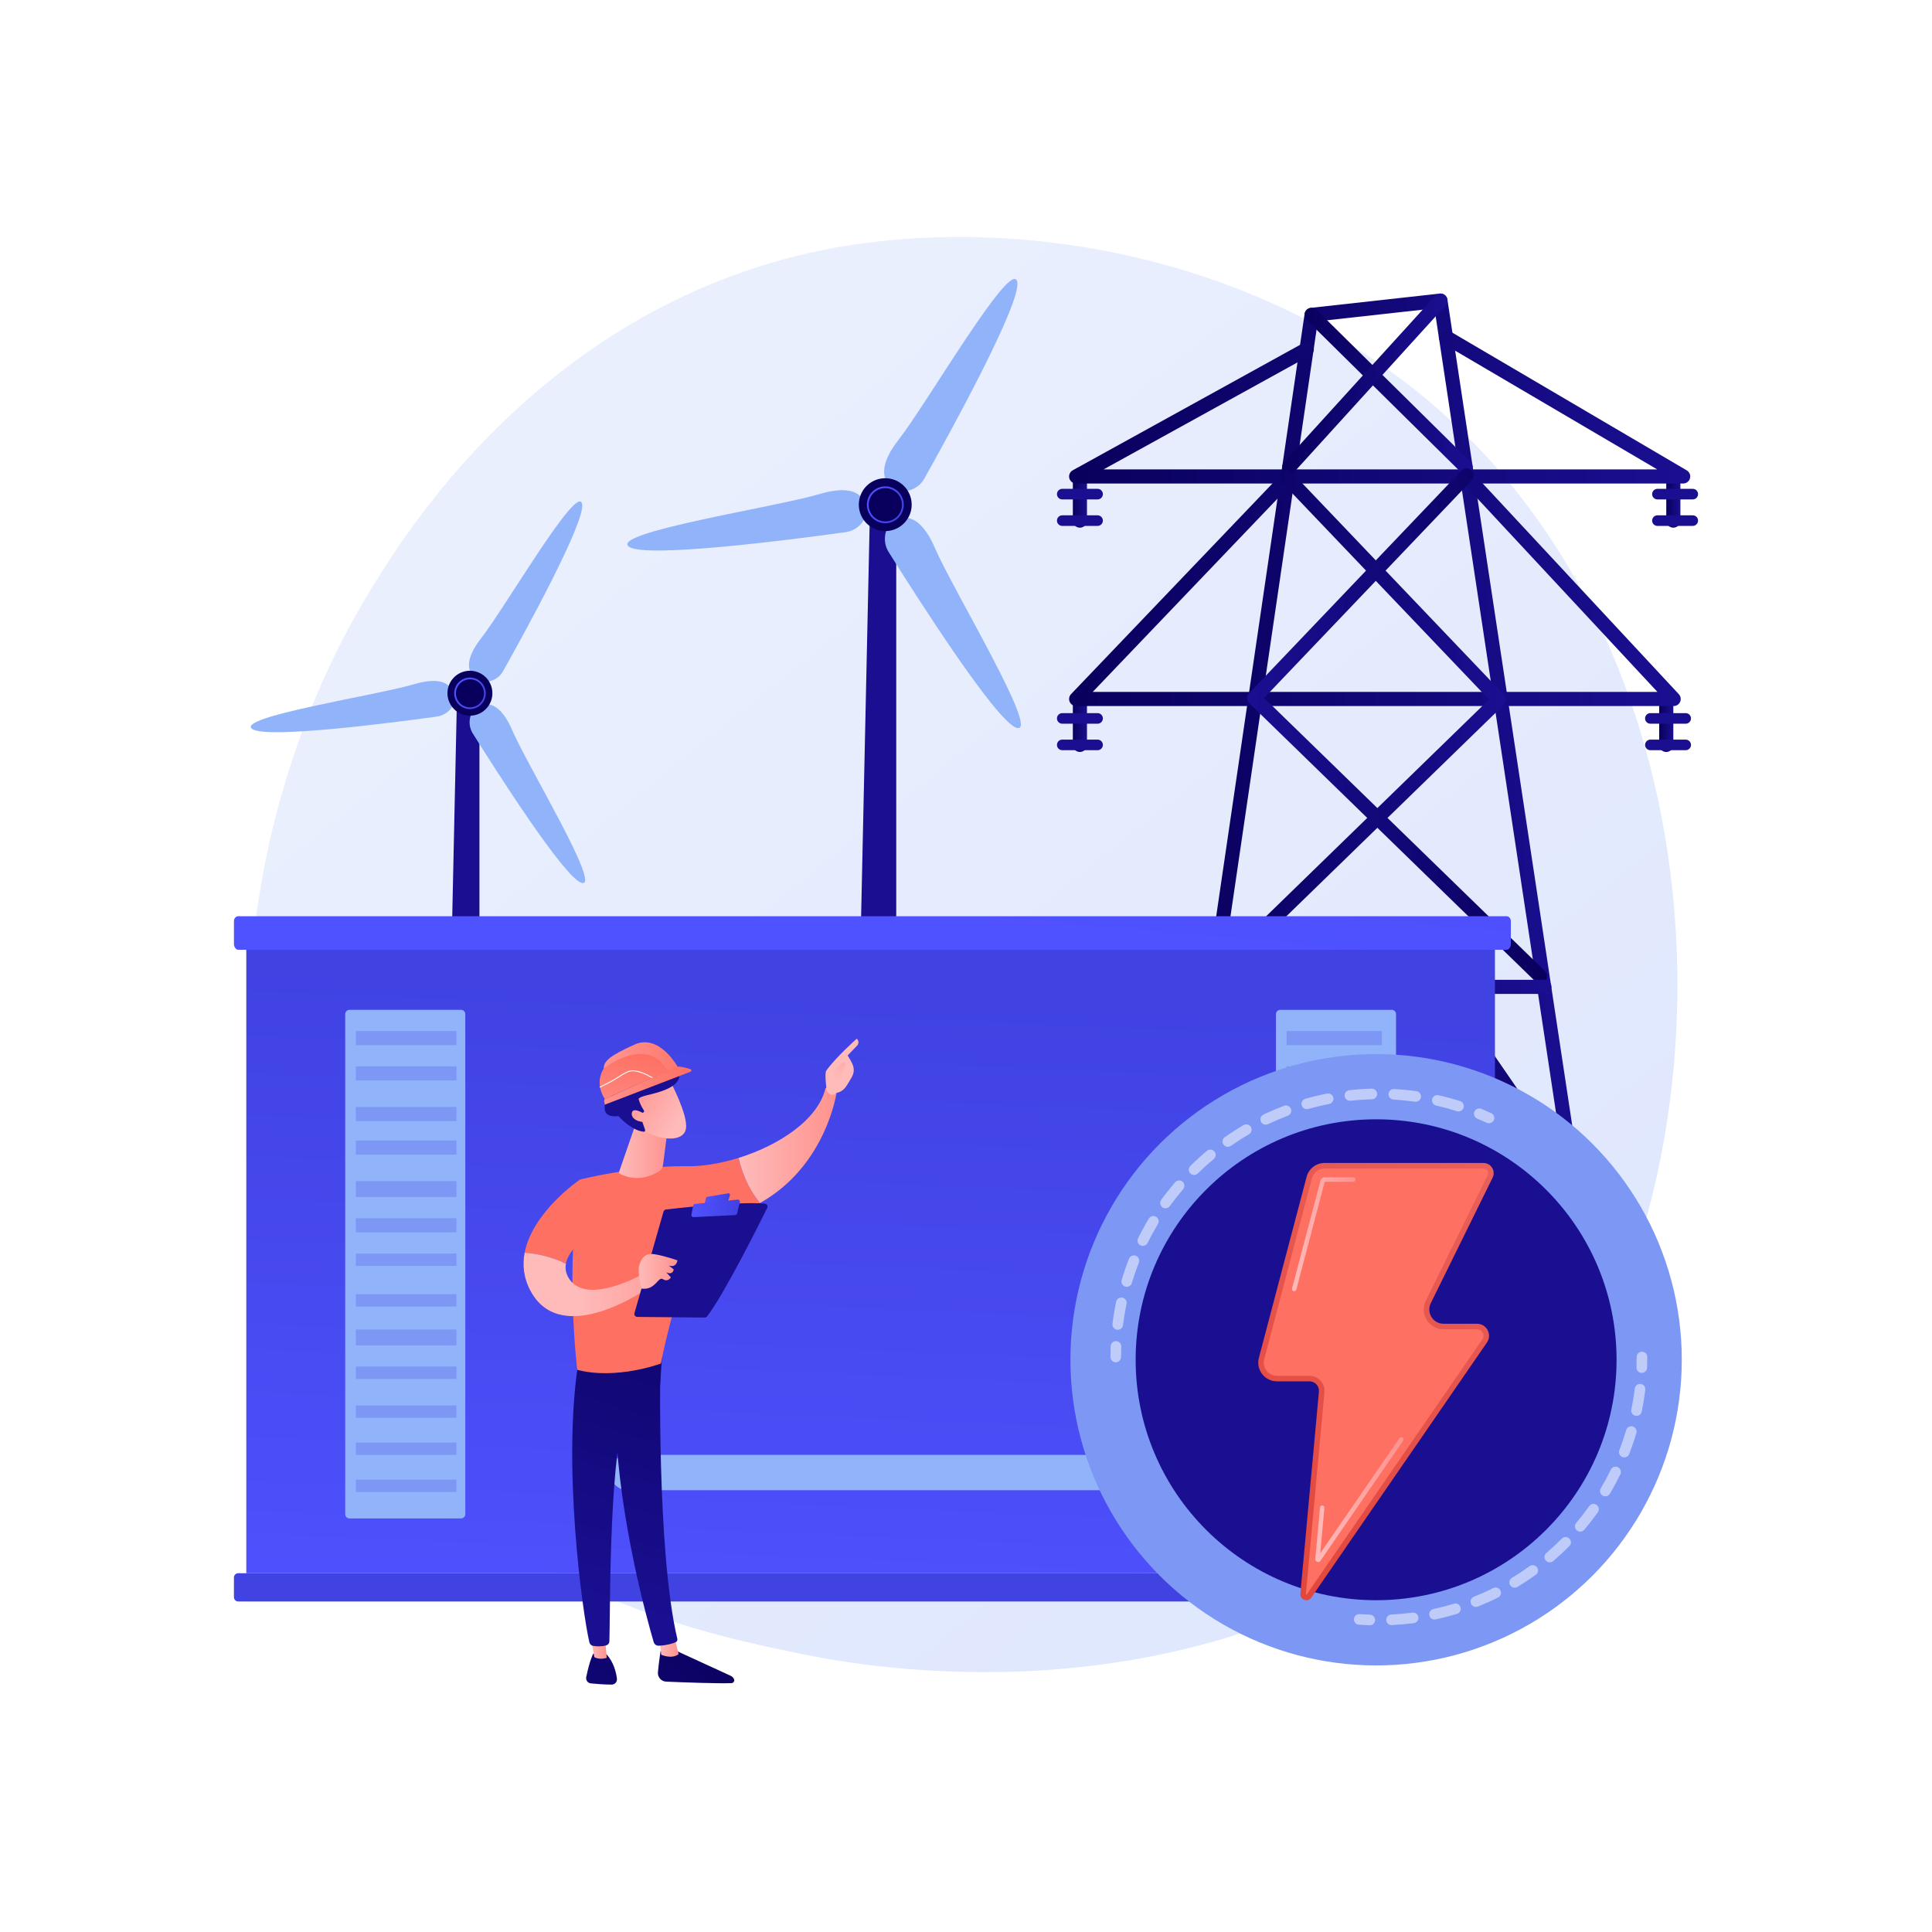 <?xml version="1.0" encoding="utf-8"?>
<!-- Generator: Adobe Illustrator 27.5.0, SVG Export Plug-In . SVG Version: 6.00 Build 0)  -->
<svg version="1.1" xmlns="http://www.w3.org/2000/svg" xmlns:xlink="http://www.w3.org/1999/xlink" x="0px" y="0px"
	 viewBox="0 0 3710 3710" style="enable-background:new 0 0 3710 3710;" xml:space="preserve">
<g id="Background">
	<g>
		<g>
			<rect style="fill:#FFFFFF;" width="3710" height="3710"/>
		</g>
	</g>
</g>
<g id="Illustration">
	<g>
		<linearGradient id="SVGID_1_" gradientUnits="userSpaceOnUse" x1="3577.815" y1="4024.423" x2="1125.494" y2="978.794">
			<stop  offset="0" style="stop-color:#DAE3FE"/>
			<stop  offset="1" style="stop-color:#E9EFFD"/>
		</linearGradient>
		<path style="fill:url(#SVGID_1_);" d="M2903.166,2823.337c-56.329,59.301-109.626,97.543-151.736,127.757
			c-494.99,355.161-1080.694,251.633-1205.173,226.351c-183.816-37.334-539.128-109.5-796.013-411.591
			c-388.645-457.038-328.127-1177.089-26.668-1652.405c55.141-86.943,346.415-569.499,938.428-646.885
			c358.28-46.834,775.919,47.624,1078.362,301.011C3375.221,1299.457,3330.026,2373.953,2903.166,2823.337z"/>
		<g>
			<g>
				
					<linearGradient id="SVGID_00000005259336191405170630000001976538228852652169_" gradientUnits="userSpaceOnUse" x1="2060.181" y1="955.641" x2="2087.313" y2="955.641">
					<stop  offset="0" style="stop-color:#09005D"/>
					<stop  offset="1" style="stop-color:#1A0F91"/>
				</linearGradient>
				<path style="fill:url(#SVGID_00000005259336191405170630000001976538228852652169_);" d="M2073.747,1013.296
					c-7.492,0-13.566-6.074-13.566-13.566v-88.177c0-7.492,6.074-13.566,13.566-13.566s13.566,6.074,13.566,13.566v88.177
					C2087.313,1007.222,2081.239,1013.296,2073.747,1013.296z"/>
				<g>
					
						<linearGradient id="SVGID_00000032612498613144634350000002241249002253366943_" gradientUnits="userSpaceOnUse" x1="2872.277" y1="-1196.211" x2="2526.35" y2="-266.957">
						<stop  offset="0" style="stop-color:#09005D"/>
						<stop  offset="1" style="stop-color:#1A0F91"/>
					</linearGradient>
					<path style="fill:url(#SVGID_00000032612498613144634350000002241249002253366943_);" d="M2117.837,948.859
						c0,5.619-4.555,10.174-10.174,10.174h-67.829c-5.619,0-10.174-4.555-10.174-10.174l0,0c0-5.619,4.555-10.174,10.174-10.174
						h67.829C2113.281,938.685,2117.837,943.24,2117.837,948.859L2117.837,948.859z"/>
					
						<linearGradient id="SVGID_00000106127686796545061850000006769506382336271768_" gradientUnits="userSpaceOnUse" x1="2888.911" y1="-1190.024" x2="2542.984" y2="-260.768">
						<stop  offset="0" style="stop-color:#09005D"/>
						<stop  offset="1" style="stop-color:#1A0F91"/>
					</linearGradient>
					<path style="fill:url(#SVGID_00000106127686796545061850000006769506382336271768_);" d="M2117.837,999.731
						c0,5.619-4.555,10.174-10.174,10.174h-67.829c-5.619,0-10.174-4.555-10.174-10.174l0,0c0-5.619,4.555-10.174,10.174-10.174
						h67.829C2113.281,989.556,2117.837,994.111,2117.837,999.731L2117.837,999.731z"/>
				</g>
			</g>
			<g>
				
					<linearGradient id="SVGID_00000134953456382935584410000016796682717679357832_" gradientUnits="userSpaceOnUse" x1="3199.706" y1="955.641" x2="3226.837" y2="955.641">
					<stop  offset="0" style="stop-color:#09005D"/>
					<stop  offset="1" style="stop-color:#1A0F91"/>
				</linearGradient>
				<path style="fill:url(#SVGID_00000134953456382935584410000016796682717679357832_);" d="M3213.271,1013.296
					c-7.492,0-13.566-6.074-13.566-13.566v-88.177c0-7.492,6.074-13.566,13.566-13.566s13.566,6.074,13.566,13.566v88.177
					C3226.837,1007.222,3220.763,1013.296,3213.271,1013.296z"/>
				<g>
					
						<linearGradient id="SVGID_00000047026062054503751700000001851042140305214630_" gradientUnits="userSpaceOnUse" x1="3876.086" y1="-822.533" x2="3530.16" y2="106.721">
						<stop  offset="0" style="stop-color:#09005D"/>
						<stop  offset="1" style="stop-color:#1A0F91"/>
					</linearGradient>
					<path style="fill:url(#SVGID_00000047026062054503751700000001851042140305214630_);" d="M3260.753,948.859
						c0,5.619-4.555,10.174-10.174,10.174h-67.829c-5.619,0-10.174-4.555-10.174-10.174l0,0c0-5.619,4.555-10.174,10.174-10.174
						h67.829C3256.198,938.685,3260.753,943.24,3260.753,948.859L3260.753,948.859z"/>
					
						<linearGradient id="SVGID_00000037684968287382880530000007881381318969833392_" gradientUnits="userSpaceOnUse" x1="3892.72" y1="-816.346" x2="3546.794" y2="112.91">
						<stop  offset="0" style="stop-color:#09005D"/>
						<stop  offset="1" style="stop-color:#1A0F91"/>
					</linearGradient>
					<path style="fill:url(#SVGID_00000037684968287382880530000007881381318969833392_);" d="M3260.753,999.731
						c0,5.619-4.555,10.174-10.174,10.174h-67.829c-5.619,0-10.174-4.555-10.174-10.174l0,0c0-5.619,4.555-10.174,10.174-10.174
						h67.829C3256.198,989.556,3260.753,994.111,3260.753,999.731L3260.753,999.731z"/>
				</g>
			</g>
			<g>
				
					<linearGradient id="SVGID_00000055674227599664861790000000484921186243303569_" gradientUnits="userSpaceOnUse" x1="3186.14" y1="1386.354" x2="3213.271" y2="1386.354">
					<stop  offset="0" style="stop-color:#09005D"/>
					<stop  offset="1" style="stop-color:#1A0F91"/>
				</linearGradient>
				<path style="fill:url(#SVGID_00000055674227599664861790000000484921186243303569_);" d="M3199.706,1444.009
					c-7.492,0-13.566-6.074-13.566-13.566v-88.177c0-7.492,6.074-13.566,13.566-13.566c7.491,0,13.566,6.074,13.566,13.566v88.177
					C3213.271,1437.935,3207.197,1444.009,3199.706,1444.009z"/>
				<g>
					
						<linearGradient id="SVGID_00000074433597738296181080000001260055950412852900_" gradientUnits="userSpaceOnUse" x1="4004.994" y1="-774.544" x2="3659.068" y2="154.709">
						<stop  offset="0" style="stop-color:#09005D"/>
						<stop  offset="1" style="stop-color:#1A0F91"/>
					</linearGradient>
					<path style="fill:url(#SVGID_00000074433597738296181080000001260055950412852900_);" d="M3247.187,1379.572
						c0,5.619-4.555,10.174-10.174,10.174h-67.829c-5.619,0-10.174-4.555-10.174-10.174l0,0c0-5.619,4.555-10.174,10.174-10.174
						h67.829C3242.632,1369.398,3247.187,1373.953,3247.187,1379.572L3247.187,1379.572z"/>
					
						<linearGradient id="SVGID_00000059988871356778612650000007124066452611394734_" gradientUnits="userSpaceOnUse" x1="4021.629" y1="-768.358" x2="3675.702" y2="160.898">
						<stop  offset="0" style="stop-color:#09005D"/>
						<stop  offset="1" style="stop-color:#1A0F91"/>
					</linearGradient>
					<path style="fill:url(#SVGID_00000059988871356778612650000007124066452611394734_);" d="M3247.187,1430.444
						c0,5.619-4.555,10.174-10.174,10.174h-67.829c-5.619,0-10.174-4.555-10.174-10.174l0,0c0-5.619,4.555-10.174,10.174-10.174
						h67.829C3242.632,1420.269,3247.187,1424.824,3247.187,1430.444L3247.187,1430.444z"/>
				</g>
			</g>
			<g>
				
					<linearGradient id="SVGID_00000009569732810569751560000009306839088633730439_" gradientUnits="userSpaceOnUse" x1="2060.181" y1="1386.354" x2="2087.313" y2="1386.354">
					<stop  offset="0" style="stop-color:#09005D"/>
					<stop  offset="1" style="stop-color:#1A0F91"/>
				</linearGradient>
				<path style="fill:url(#SVGID_00000009569732810569751560000009306839088633730439_);" d="M2073.747,1444.009
					c-7.492,0-13.566-6.074-13.566-13.566v-88.177c0-7.492,6.074-13.566,13.566-13.566s13.566,6.074,13.566,13.566v88.177
					C2087.313,1437.935,2081.239,1444.009,2073.747,1444.009z"/>
				<g>
					
						<linearGradient id="SVGID_00000152222165311449992130000015032454429684853391_" gradientUnits="userSpaceOnUse" x1="3013.1" y1="-1143.788" x2="2667.174" y2="-214.534">
						<stop  offset="0" style="stop-color:#09005D"/>
						<stop  offset="1" style="stop-color:#1A0F91"/>
					</linearGradient>
					<path style="fill:url(#SVGID_00000152222165311449992130000015032454429684853391_);" d="M2117.837,1379.572
						c0,5.619-4.555,10.174-10.174,10.174h-67.829c-5.619,0-10.174-4.555-10.174-10.174l0,0c0-5.619,4.555-10.174,10.174-10.174
						h67.829C2113.281,1369.398,2117.837,1373.953,2117.837,1379.572L2117.837,1379.572z"/>
					
						<linearGradient id="SVGID_00000002377933825307669810000011241236802120116865_" gradientUnits="userSpaceOnUse" x1="3029.735" y1="-1137.602" x2="2683.808" y2="-208.346">
						<stop  offset="0" style="stop-color:#09005D"/>
						<stop  offset="1" style="stop-color:#1A0F91"/>
					</linearGradient>
					<path style="fill:url(#SVGID_00000002377933825307669810000011241236802120116865_);" d="M2117.837,1430.444
						c0,5.619-4.555,10.174-10.174,10.174h-67.829c-5.619,0-10.174-4.555-10.174-10.174l0,0c0-5.619,4.555-10.174,10.174-10.174
						h67.829C2113.281,1420.269,2117.837,1424.824,2117.837,1430.444L2117.837,1430.444z"/>
				</g>
			</g>
			<g>
				
					<linearGradient id="SVGID_00000121251343830056351870000005967773187343532699_" gradientUnits="userSpaceOnUse" x1="2257.134" y1="1435.774" x2="3039.101" y2="1435.774">
					<stop  offset="0" style="stop-color:#09005D"/>
					<stop  offset="1" style="stop-color:#1A0F91"/>
				</linearGradient>
				<path style="fill:url(#SVGID_00000121251343830056351870000005967773187343532699_);" d="M3025.517,2307.864
					c-6.598,0-12.38-4.819-13.397-11.541L2754.576,592.169l-224.034,24.811l-246.416,1679.285
					c-1.09,7.412-7.989,12.536-15.394,11.453c-7.412-1.088-12.539-7.979-11.453-15.391l247.936-1689.647
					c0.897-6.104,5.799-10.835,11.93-11.514l247.403-27.4c7.213-0.805,13.817,4.251,14.907,11.456l259.492,1717.047
					c1.119,7.407-3.978,14.321-11.386,15.44C3026.875,2307.815,3026.192,2307.864,3025.517,2307.864z"/>
				
					<linearGradient id="SVGID_00000005226511179788650240000001159690645612438714_" gradientUnits="userSpaceOnUse" x1="2052.975" y1="781.088" x2="3245.733" y2="781.088">
					<stop  offset="0" style="stop-color:#09005D"/>
					<stop  offset="1" style="stop-color:#1A0F91"/>
				</linearGradient>
				<path style="fill:url(#SVGID_00000005226511179788650240000001159690645612438714_);" d="M3232.166,928.51H2066.544
					c-6.19,0-11.592-4.188-13.139-10.181c-1.543-5.993,1.166-12.272,6.584-15.261l442.921-244.421
					c6.564-3.623,14.811-1.237,18.431,5.322c3.62,6.559,1.239,14.811-5.323,18.431l-396.815,218.978h1063.098l-412.62-242.447
					c-6.458-3.796-8.618-12.109-4.822-18.569c3.789-6.46,12.099-8.621,18.567-4.824l455.613,267.709
					c5.276,3.102,7.826,9.351,6.216,15.256C3243.649,924.411,3238.287,928.51,3232.166,928.51z"/>
				
					<linearGradient id="SVGID_00000180340147700110854810000001126057675060284804_" gradientUnits="userSpaceOnUse" x1="2052.977" y1="1129.095" x2="3227.467" y2="1129.095">
					<stop  offset="0" style="stop-color:#09005D"/>
					<stop  offset="1" style="stop-color:#1A0F91"/>
				</linearGradient>
				<path style="fill:url(#SVGID_00000180340147700110854810000001126057675060284804_);" d="M3213.901,1355.831H2066.544
					c-5.432,0-10.34-3.239-12.473-8.234c-2.136-4.994-1.086-10.78,2.666-14.707l407.215-425.926c5.18-5.412,13.764-5.61,19.183-0.43
					c5.415,5.177,5.607,13.764,0.43,19.18L2098.282,1328.7h1084.46l-375.573-403.534c-5.107-5.485-4.796-14.068,0.686-19.173
					c5.485-5.102,14.069-4.794,19.173,0.689l396.802,426.341c3.679,3.951,4.663,9.707,2.51,14.657
					C3224.184,1352.63,3219.299,1355.831,3213.901,1355.831z"/>
				
					<linearGradient id="SVGID_00000118355620197552504460000002181897543168666249_" gradientUnits="userSpaceOnUse" x1="2505.073" y1="750.637" x2="2827.873" y2="750.637">
					<stop  offset="0" style="stop-color:#09005D"/>
					<stop  offset="1" style="stop-color:#1A0F91"/>
				</linearGradient>
				<path style="fill:url(#SVGID_00000118355620197552504460000002181897543168666249_);" d="M2814.307,910.19
					c-3.445,0-6.889-1.303-9.532-3.913l-295.668-291.974c-5.332-5.264-5.385-13.854-0.119-19.185
					c5.263-5.332,13.854-5.384,19.183-0.121l295.668,291.974c5.332,5.264,5.385,13.854,0.119,19.185
					C2821.305,908.843,2817.808,910.19,2814.307,910.19z"/>
				
					<linearGradient id="SVGID_00000012467723065777334590000003901976153404206769_" gradientUnits="userSpaceOnUse" x1="2462.229" y1="736.937" x2="2779.608" y2="736.937">
					<stop  offset="0" style="stop-color:#09005D"/>
					<stop  offset="1" style="stop-color:#1A0F91"/>
				</linearGradient>
				<path style="fill:url(#SVGID_00000012467723065777334590000003901976153404206769_);" d="M2475.792,910.19
					c-3.256,0-6.521-1.164-9.121-3.527c-5.544-5.038-5.955-13.617-0.914-19.163l290.247-319.373
					c5.037-5.541,13.619-5.955,19.163-0.914c5.544,5.037,5.955,13.617,0.914,19.163l-290.246,319.373
					C2483.158,908.693,2479.481,910.19,2475.792,910.19z"/>
				
					<linearGradient id="SVGID_00000038399527390663581940000013159066370701698452_" gradientUnits="userSpaceOnUse" x1="2066.544" y1="912.842" x2="2475.795" y2="912.842">
					<stop  offset="0" style="stop-color:#09005D"/>
					<stop  offset="1" style="stop-color:#1A0F91"/>
				</linearGradient>
				<path style="fill:url(#SVGID_00000038399527390663581940000013159066370701698452_);" d="M2066.544,914.364l409.251-3.044
					L2066.544,914.364z"/>
				
					<linearGradient id="SVGID_00000137818813189353044600000006151158478825693587_" gradientUnits="userSpaceOnUse" x1="2315.669" y1="1396.798" x2="2891.926" y2="1396.798">
					<stop  offset="0" style="stop-color:#09005D"/>
					<stop  offset="1" style="stop-color:#1A0F91"/>
				</linearGradient>
				<path style="fill:url(#SVGID_00000137818813189353044600000006151158478825693587_);" d="M2329.235,1891.277
					c-3.534,0-7.064-1.373-9.724-4.107c-5.226-5.372-5.104-13.96,0.265-19.185l539.494-524.696l-398.716-418.04
					c-5.17-5.422-4.968-14.008,0.454-19.18c5.425-5.175,14.013-4.966,19.179,0.454l407.99,427.76
					c5.137,5.384,4.975,13.9-0.358,19.088l-549.125,534.064C2336.057,1890,2332.643,1891.277,2329.235,1891.277z"/>
				
					<linearGradient id="SVGID_00000019639260675793237950000016607824179608158116_" gradientUnits="userSpaceOnUse" x1="-1109.867" y1="1393.754" x2="-533.609" y2="1393.754" gradientTransform="matrix(-1 0 0 1 1861.218 0)">
					<stop  offset="0" style="stop-color:#09005D"/>
					<stop  offset="1" style="stop-color:#1A0F91"/>
				</linearGradient>
				<path style="fill:url(#SVGID_00000019639260675793237950000016607824179608158116_);" d="M2957.519,1888.233
					c-3.411,0-6.823-1.277-9.459-3.84l-549.125-534.064c-5.333-5.188-5.495-13.705-0.358-19.088l407.99-427.762
					c5.167-5.423,13.755-5.625,19.18-0.454c5.422,5.172,5.624,13.758,0.454,19.18l-398.716,418.042l539.494,524.696
					c5.369,5.225,5.491,13.813,0.265,19.185C2964.583,1886.86,2961.053,1888.233,2957.519,1888.233z"/>
			</g>
			
				<linearGradient id="SVGID_00000079486208143071125470000016602246452723400589_" gradientUnits="userSpaceOnUse" x1="2314.539" y1="1895.071" x2="2979.262" y2="1895.071">
				<stop  offset="0" style="stop-color:#09005D"/>
				<stop  offset="1" style="stop-color:#1A0F91"/>
			</linearGradient>
			<path style="fill:url(#SVGID_00000079486208143071125470000016602246452723400589_);" d="M2965.696,1908.636h-637.591
				c-7.492,0-13.566-6.074-13.566-13.566s6.074-13.566,13.566-13.566h637.591c7.492,0,13.566,6.074,13.566,13.566
				S2973.188,1908.636,2965.696,1908.636z"/>
			
				<linearGradient id="SVGID_00000165221957213860173280000006229603109799163814_" gradientUnits="userSpaceOnUse" x1="2259.698" y1="2086.53" x2="2548.531" y2="2086.53">
				<stop  offset="0" style="stop-color:#09005D"/>
				<stop  offset="1" style="stop-color:#1A0F91"/>
			</linearGradient>
			<path style="fill:url(#SVGID_00000165221957213860173280000006229603109799163814_);" d="M2273.253,2290.392
				c-2.65,0-5.326-0.775-7.674-2.39c-6.174-4.244-7.737-12.69-3.491-18.863l261.698-380.592c4.246-6.17,12.695-7.737,18.865-3.491
				c6.173,4.244,7.737,12.69,3.491,18.863l-261.698,380.592C2281.814,2288.337,2277.571,2290.392,2273.253,2290.392z"/>
			
				<linearGradient id="SVGID_00000117638067886380179880000013518152204196950701_" gradientUnits="userSpaceOnUse" x1="-1454.658" y1="2086.53" x2="-1165.829" y2="2086.53" gradientTransform="matrix(-1 0 0 1 1584.045 0)">
				<stop  offset="0" style="stop-color:#09005D"/>
				<stop  offset="1" style="stop-color:#1A0F91"/>
			</linearGradient>
			<path style="fill:url(#SVGID_00000117638067886380179880000013518152204196950701_);" d="M3025.149,2290.392
				c-4.319,0-8.562-2.055-11.191-5.882l-261.694-380.59c-4.246-6.173-2.683-14.619,3.491-18.863
				c6.177-4.246,14.626-2.683,18.865,3.492l261.694,380.59c4.246,6.173,2.683,14.619-3.491,18.863
				C3030.475,2289.617,3027.799,2290.392,3025.149,2290.392z"/>
		</g>
		<g>
			<g>
				
					<linearGradient id="SVGID_00000101092709610082676650000010850145274183530137_" gradientUnits="userSpaceOnUse" x1="2690.702" y1="-1263.811" x2="2344.774" y2="-334.553">
					<stop  offset="0" style="stop-color:#09005D"/>
					<stop  offset="1" style="stop-color:#1A0F91"/>
				</linearGradient>
				<polygon style="fill:url(#SVGID_00000101092709610082676650000010850145274183530137_);" points="1651.604,1850.982 
					1670.84,965.816 1721.038,965.816 1721.038,1850.982 				"/>
			</g>
			<g>
				<path style="fill:#91B3FA;" d="M1953.446,541.372c-9.932-48.857-173.609,233.651-227.961,303.148
					c-54.353,69.496-11.953,91.324-11.953,91.324l7.114,6.732c0.01,0.004,0.021,0.008,0.032,0.012
					c21.46,4.199,43.44-4.289,54.026-23.134C1824.944,830.01,1961.554,581.262,1953.446,541.372z"/>
				<path style="fill:#91B3FA;" d="M1952.003,1397.596c47.638,14.708-121.808-264.378-156.737-345.396
					c-34.929-81.018-73.873-53.649-73.873-53.649l-8.78,3.642c-0.008,0.008-0.016,0.016-0.024,0.024
					c-15.348,15.225-17.604,39.55-6.141,57.877C1760.854,1147.066,1913.11,1385.586,1952.003,1397.596z"/>
				<path style="fill:#91B3FA;" d="M1208.406,1050.217c-41.856-27.09,280.915-76.288,365.46-101.505
					c84.545-25.218,87.615,22.213,87.615,22.213l1.902,9.07v0.035c0,21.54-18.09,38.884-39.501,41.857
					C1522.27,1035.991,1242.579,1072.333,1208.406,1050.217z"/>
				<g>
					
						<linearGradient id="SVGID_00000034049467715119951260000014738338437773788579_" gradientUnits="userSpaceOnUse" x1="-8.153" y1="1974.523" x2="-354.08" y2="2903.778" gradientTransform="matrix(0.936 0.352 -0.352 0.936 756.448 1015.277)">
						<stop  offset="0" style="stop-color:#09005D"/>
						<stop  offset="1" style="stop-color:#1A0F91"/>
					</linearGradient>
					<path style="fill:url(#SVGID_00000034049467715119951260000014738338437773788579_);" d="M1747.443,986.966
						c-9.878,26.236-39.154,39.497-65.391,29.62c-26.236-9.878-39.497-39.154-29.619-65.391c9.877-26.237,39.154-39.498,65.39-29.62
						C1744.059,931.453,1757.32,960.729,1747.443,986.966z"/>
					
						<linearGradient id="SVGID_00000127749942843017228670000015056264050404306597_" gradientUnits="userSpaceOnUse" x1="832.247" y1="-382.487" x2="901.591" y2="-368.343" gradientTransform="matrix(0.936 0.352 -0.352 0.936 756.448 1015.277)">
						<stop  offset="0" style="stop-color:#4F52FF"/>
						<stop  offset="1" style="stop-color:#4042E2"/>
					</linearGradient>
					<path style="fill:url(#SVGID_00000127749942843017228670000015056264050404306597_);" d="M1700.073,1004.738
						c-4.209,0-8.426-0.76-12.479-2.289c-8.843-3.328-15.861-9.903-19.762-18.51c-3.898-8.606-4.209-18.217-0.881-27.06
						c3.328-8.843,9.903-15.861,18.51-19.761c8.611-3.901,18.226-4.211,27.059-0.883c8.843,3.328,15.861,9.903,19.762,18.51
						c3.898,8.608,4.209,18.219,0.881,27.062s-9.903,15.861-18.51,19.759C1709.992,1003.678,1705.037,1004.738,1700.073,1004.738z
						 M1700.043,937.339c-4.491,0-8.969,0.959-13.185,2.868c-7.78,3.526-13.725,9.87-16.735,17.866
						c-6.213,16.503,2.159,34.987,18.663,41.202c8.005,3.011,16.689,2.726,24.469-0.8c7.78-3.524,13.725-9.87,16.735-17.865
						c3.011-7.995,2.726-16.684-0.798-24.467c-3.527-7.781-9.87-13.726-17.865-16.737
						C1707.66,938.028,1703.845,937.339,1700.043,937.339z"/>
				</g>
			</g>
		</g>
		<g>
			<g>
				
					<linearGradient id="SVGID_00000182496331983388697870000016248461237722949255_" gradientUnits="userSpaceOnUse" x1="2085.978" y1="-1488.926" x2="1740.053" y2="-559.673">
					<stop  offset="0" style="stop-color:#09005D"/>
					<stop  offset="1" style="stop-color:#1A0F91"/>
				</linearGradient>
				<polygon style="fill:url(#SVGID_00000182496331983388697870000016248461237722949255_);" points="862.165,2050.362 
					877.665,1332.092 920.658,1332.092 920.658,2066.296 				"/>
				
					<linearGradient id="SVGID_00000093865739306885691100000004858702401718616202_" gradientUnits="userSpaceOnUse" x1="2197.854" y1="-1447.278" x2="1851.929" y2="-518.025">
					<stop  offset="0" style="stop-color:#09005D"/>
					<stop  offset="1" style="stop-color:#1A0F91"/>
				</linearGradient>
				<path style="fill:url(#SVGID_00000093865739306885691100000004858702401718616202_);" d="M940.773,2064.643
					c0,11.353-5.382,20.349-12.022,20.349h-76.504c-6.64,0-12.022-8.995-12.022-20.349l0,0c0-11.353,5.382-20.349,12.022-20.349
					h76.504C935.391,2044.295,940.773,2053.29,940.773,2064.643L940.773,2064.643z"/>
			</g>
			<g>
				<path style="fill:#91B3FA;" d="M1117.805,967.739c-8.44-41.515-147.521,198.541-193.706,257.594
					c-46.185,59.053-10.157,77.601-10.157,77.601l6.045,5.721c0.009,0.003,0.018,0.007,0.028,0.011
					c18.235,3.568,36.912-3.645,45.908-19.658C1008.613,1213.005,1124.694,1001.636,1117.805,967.739z"/>
				<path style="fill:#91B3FA;" d="M1116.578,1695.301c40.48,12.498-103.504-224.651-133.184-293.494
					c-29.68-68.844-62.772-45.587-62.772-45.587l-7.461,3.095c-0.007,0.007-0.014,0.013-0.021,0.021
					c-13.041,12.937-14.958,33.607-5.218,49.18C954.153,1482.417,1083.53,1685.095,1116.578,1695.301z"/>
				<path style="fill:#91B3FA;" d="M484.72,1400.121c-35.566-23.019,238.703-64.824,310.543-86.252
					c71.841-21.428,75.373,18.875,75.373,18.875l2.54,7.707c0,0,0,0.02,0,0.03c0,18.303-16.296,33.041-34.489,35.567
					C752.345,1388.033,513.758,1418.914,484.72,1400.121z"/>
				<g>
					
						<linearGradient id="SVGID_00000063616106724136532700000001422183750201238414_" gradientUnits="userSpaceOnUse" x1="-349.012" y1="1847.627" x2="-694.939" y2="2776.886" gradientTransform="matrix(0.936 0.352 -0.352 0.936 756.448 1015.277)">
						<stop  offset="0" style="stop-color:#09005D"/>
						<stop  offset="1" style="stop-color:#1A0F91"/>
					</linearGradient>
					<path style="fill:url(#SVGID_00000063616106724136532700000001422183750201238414_);" d="M942.757,1346.375
						c-8.394,22.294-33.271,33.562-55.565,25.169c-22.294-8.393-33.562-33.27-25.168-55.564c8.393-22.294,33.27-33.563,55.564-25.17
						C939.882,1299.204,951.15,1324.081,942.757,1346.375z"/>
					
						<linearGradient id="SVGID_00000103223601527890377520000012295212030126408869_" gradientUnits="userSpaceOnUse" x1="218.339" y1="238.342" x2="277.751" y2="250.461" gradientTransform="matrix(0.936 0.352 -0.352 0.936 756.448 1015.277)">
						<stop  offset="0" style="stop-color:#4F52FF"/>
						<stop  offset="1" style="stop-color:#4042E2"/>
					</linearGradient>
					<path style="fill:url(#SVGID_00000103223601527890377520000012295212030126408869_);" d="M902.454,1361.715
						c-3.541,0-7.141-0.626-10.645-1.946c-7.578-2.853-13.592-8.485-16.934-15.863c-3.342-7.376-3.61-15.611-0.755-23.189
						c5.885-15.641,23.399-23.581,39.051-17.689c7.578,2.853,13.592,8.487,16.934,15.863s3.61,15.613,0.755,23.19l0,0
						C926.291,1354.218,914.719,1361.715,902.454,1361.715z M902.524,1304.474c-10.893,0-21.17,6.659-25.23,17.439
						c-2.534,6.73-2.295,14.043,0.672,20.594c2.967,6.551,8.306,11.554,15.036,14.089c13.894,5.223,29.453-1.818,34.686-15.71l0,0
						c2.534-6.73,2.295-14.044-0.672-20.595c-2.968-6.551-8.306-11.554-15.036-14.089
						C908.866,1305.031,905.667,1304.474,902.524,1304.474z"/>
				</g>
			</g>
		</g>
		<g>
			<g>
				
					<linearGradient id="SVGID_00000115482283647157814070000006155821627642259118_" gradientUnits="userSpaceOnUse" x1="1639.164" y1="3193.238" x2="1693.427" y2="1911.272">
					<stop  offset="0" style="stop-color:#4F52FF"/>
					<stop  offset="1" style="stop-color:#4042E2"/>
				</linearGradient>
				
					<rect x="472.987" y="1820.459" style="fill:url(#SVGID_00000115482283647157814070000006155821627642259118_);" width="2397.749" height="1200.57"/>
				<g>
					
						<linearGradient id="SVGID_00000054228918480065781700000002487217355700486843_" gradientUnits="userSpaceOnUse" x1="1677.139" y1="1769.388" x2="1758.533" y2="840.136">
						<stop  offset="0" style="stop-color:#4F52FF"/>
						<stop  offset="1" style="stop-color:#4042E2"/>
					</linearGradient>
					<path style="fill:url(#SVGID_00000054228918480065781700000002487217355700486843_);" d="M2901.26,1768.914
						c0-5.247-3.665-9.5-8.185-9.5H457.433c-4.521,0-8.185,4.253-8.185,9.5v43.98c0,5.247,3.665,10.958,8.185,10.958h2435.642
						c4.521,0,8.185-5.711,8.185-10.958V1768.914z"/>
					
						<linearGradient id="SVGID_00000172417004026545780270000011117060019536349369_" gradientUnits="userSpaceOnUse" x1="1800.181" y1="1809.305" x2="1718.785" y2="2616.472">
						<stop  offset="0" style="stop-color:#4F52FF"/>
						<stop  offset="1" style="stop-color:#4042E2"/>
					</linearGradient>
					<path style="fill:url(#SVGID_00000172417004026545780270000011117060019536349369_);" d="M2901.26,3029.215
						c0-4.521-3.665-8.185-8.185-8.185H457.433c-4.521,0-8.185,3.665-8.185,8.185v37.893c0,4.521,3.665,8.185,8.185,8.185h2435.642
						c4.521,0,8.185-3.665,8.185-8.185V3029.215z"/>
				</g>
			</g>
			<g>
				<g>
					<path style="fill:#91B3FA;" d="M893.526,1947.345c0-4.521-3.665-8.185-8.185-8.185H671.094c-4.521,0-8.185,3.665-8.185,8.185
						v960.365c0,4.521,3.665,8.185,8.185,8.185h214.247c4.521,0,8.185-3.665,8.185-8.185V1947.345z"/>
					<g>
						<rect x="683.257" y="1979.857" style="fill:#7D97F4;" width="193.312" height="27.132"/>
						<rect x="683.257" y="2047.686" style="fill:#7D97F4;" width="193.312" height="27.132"/>
						<rect x="683.257" y="2125.689" style="fill:#7D97F4;" width="193.312" height="27.132"/>
						<rect x="683.257" y="2190.127" style="fill:#7D97F4;" width="193.312" height="27.132"/>
						<rect x="683.257" y="2268.13" style="fill:#7D97F4;" width="193.312" height="30.523"/>
						<rect x="683.257" y="2339.35" style="fill:#7D97F4;" width="193.312" height="27.132"/>
						<rect x="683.257" y="2407.179" style="fill:#7D97F4;" width="193.312" height="23.74"/>
						<rect x="683.257" y="2485.182" style="fill:#7D97F4;" width="193.312" height="23.74"/>
						<rect x="683.257" y="2553.011" style="fill:#7D97F4;" width="193.312" height="30.523"/>
						<rect x="683.257" y="2624.231" style="fill:#7D97F4;" width="193.312" height="23.74"/>
						<rect x="683.257" y="2698.843" style="fill:#7D97F4;" width="193.312" height="23.74"/>
						<rect x="683.257" y="2770.063" style="fill:#7D97F4;" width="193.312" height="23.74"/>
						<rect x="683.257" y="2841.283" style="fill:#7D97F4;" width="193.312" height="23.74"/>
					</g>
				</g>
				<g>
					<path style="fill:#91B3FA;" d="M2680.816,2907.71c0,4.521-3.665,8.185-8.185,8.185h-214.248c-4.521,0-8.185-3.665-8.185-8.185
						v-960.365c0-4.521,3.665-8.185,8.185-8.185h214.248c4.521,0,8.185,3.665,8.185,8.185V2907.71z"/>
					<g>
						<rect x="2470.547" y="1979.857" style="fill:#7D97F4;" width="183.138" height="27.132"/>
						<rect x="2470.547" y="2047.686" style="fill:#7D97F4;" width="183.138" height="27.132"/>
						<rect x="2470.547" y="2125.689" style="fill:#7D97F4;" width="183.138" height="27.132"/>
						<rect x="2470.547" y="2190.127" style="fill:#7D97F4;" width="183.138" height="27.132"/>
						<rect x="2470.547" y="2268.13" style="fill:#7D97F4;" width="183.138" height="30.523"/>
						<rect x="2470.547" y="2339.35" style="fill:#7D97F4;" width="183.138" height="27.132"/>
						<rect x="2470.547" y="2407.179" style="fill:#7D97F4;" width="183.138" height="23.74"/>
						<rect x="2470.547" y="2485.182" style="fill:#7D97F4;" width="183.138" height="23.74"/>
						<rect x="2470.547" y="2553.011" style="fill:#7D97F4;" width="183.138" height="30.523"/>
						<rect x="2470.547" y="2624.231" style="fill:#7D97F4;" width="183.138" height="23.74"/>
						<rect x="2470.547" y="2698.843" style="fill:#7D97F4;" width="183.138" height="23.74"/>
						<rect x="2470.547" y="2770.063" style="fill:#7D97F4;" width="183.138" height="23.74"/>
						<rect x="2470.547" y="2841.283" style="fill:#7D97F4;" width="183.138" height="23.74"/>
					</g>
				</g>
			</g>
			<path style="fill:#91B3FA;" d="M2175.491,2827.718c0,18.73-15.184,33.915-33.914,33.915h-936.038
				c-18.73,0-33.914-15.184-33.914-33.915l0,0c0-18.73,15.184-33.914,33.914-33.914h936.038
				C2160.307,2793.803,2175.491,2808.987,2175.491,2827.718L2175.491,2827.718z"/>
		</g>
		<g>
			
				<linearGradient id="SVGID_00000029725892105989232690000011820911465291779007_" gradientUnits="userSpaceOnUse" x1="584.991" y1="3129.049" x2="169.245" y2="3581.264" gradientTransform="matrix(1 0 0 1 816.243 0)">
				<stop  offset="0" style="stop-color:#09005D"/>
				<stop  offset="1" style="stop-color:#1A0F91"/>
			</linearGradient>
			<path style="fill:url(#SVGID_00000029725892105989232690000011820911465291779007_);" d="M1269.816,3162.736
				c0,0-4.305,24.375-6.416,48.502c-0.825,9.43,6.445,17.618,15.903,18.011c32.131,1.338,100.862,3.941,125.525,2.84
				c3.707-0.166,6.131-3.961,4.759-7.41l0,0c-1.15-2.889-3.367-5.226-6.193-6.524l-113.531-52.179L1269.816,3162.736z"/>
			
				<linearGradient id="SVGID_00000064343639917426256150000008811872516753103246_" gradientUnits="userSpaceOnUse" x1="450.046" y1="3162.636" x2="486.975" y2="3162.636" gradientTransform="matrix(1 0 0 1 816.243 0)">
				<stop  offset="0" style="stop-color:#FEBBBA"/>
				<stop  offset="1" style="stop-color:#FF928E"/>
			</linearGradient>
			<path style="fill:url(#SVGID_00000064343639917426256150000008811872516753103246_);" d="M1266.289,3148.415l3.459,29.155
				c0,0,19.888,9.258,33.47-1.167l-8.236-32.49L1266.289,3148.415z"/>
			
				<linearGradient id="SVGID_00000016783642386940645400000005176517339775253649_" gradientUnits="userSpaceOnUse" x1="1438.161" y1="2257.054" x2="1173.629" y2="3098.129">
				<stop  offset="0" style="stop-color:#09005D"/>
				<stop  offset="1" style="stop-color:#1A0F91"/>
			</linearGradient>
			<path style="fill:url(#SVGID_00000016783642386940645400000005176517339775253649_);" d="M1268.889,2600.29
				c-1.494,7.614-8.021,379.941,31.779,546.793c0.649,2.722-0.731,5.528-3.322,6.587c-6.104,2.494-18.071,6.105-32.413,6.587
				c-4.441,0.149-8.424-2.738-9.676-7.001c-11.377-38.712-65.89-232.672-73.002-417.956c-7.946-207.037,0-7.05,0-7.05l4.66-127.977
				L1268.889,2600.29z"/>
			
				<linearGradient id="SVGID_00000018943070990179347200000000923280519561272453_" gradientUnits="userSpaceOnUse" x1="491.726" y1="3043.304" x2="75.98" y2="3495.52" gradientTransform="matrix(1 0 0 1 816.243 0)">
				<stop  offset="0" style="stop-color:#09005D"/>
				<stop  offset="1" style="stop-color:#1A0F91"/>
			</linearGradient>
			<path style="fill:url(#SVGID_00000018943070990179347200000000923280519561272453_);" d="M1139.218,3175.452
				c0,0-6.854,12.306-13.489,45.003c-1.198,5.906,2.928,11.557,8.924,12.147c10.609,1.043,26.943,2.384,40.026,2.294
				c6.032-0.041,10.739-5.293,10.012-11.281c-1.449-11.935-5.964-31.516-19.912-46.778L1139.218,3175.452z"/>
			
				<linearGradient id="SVGID_00000054946159983923695680000018047432706916852893_" gradientUnits="userSpaceOnUse" x1="316.957" y1="3160.742" x2="348.841" y2="3160.742" gradientTransform="matrix(1 0 0 1 816.243 0)">
				<stop  offset="0" style="stop-color:#FEBBBA"/>
				<stop  offset="1" style="stop-color:#FF928E"/>
			</linearGradient>
			<path style="fill:url(#SVGID_00000054946159983923695680000018047432706916852893_);" d="M1133.199,3137.952l8.083,44.09
				c0,0,7.992,5.945,23.802,1.635l-3.858-47.439L1133.199,3137.952z"/>
			
				<linearGradient id="SVGID_00000125572004557534132750000017683548638525015961_" gradientUnits="userSpaceOnUse" x1="1346.507" y1="2228.227" x2="1081.975" y2="3069.304">
				<stop  offset="0" style="stop-color:#09005D"/>
				<stop  offset="1" style="stop-color:#1A0F91"/>
			</linearGradient>
			<path style="fill:url(#SVGID_00000125572004557534132750000017683548638525015961_);" d="M1111.363,2611.715
				c-32.55,196.443,7.061,485.525,20.42,542.105c0.818,3.464,3.613,6.118,7.124,6.7c5.964,0.989,15.781,1.795,25.46-1.016
				c3.334-0.968,5.677-3.976,5.813-7.446c1.792-45.744-1.433-326.564,28.896-437.546c1.537-5.625,4.972-10.529,9.724-13.907
				l58.867-41.85l4.514-67.646L1111.363,2611.715z"/>
			<g>
				
					<linearGradient id="SVGID_00000091732473630097340070000002283998474071912109_" gradientUnits="userSpaceOnUse" x1="1077.238" y1="840.368" x2="636.35" y2="1891.716" gradientTransform="matrix(1 0 0 1 816.243 0)">
					<stop  offset="0" style="stop-color:#FF928E"/>
					<stop  offset="1" style="stop-color:#FE7062"/>
				</linearGradient>
				<path style="fill:url(#SVGID_00000091732473630097340070000002283998474071912109_);" d="M1318.774,2239.494
					c-97.547-1.612-205.179,25.613-205.179,25.613c-29.077,169.662-5.084,365.354-5.084,365.354
					c75.518,19.804,160.707-12.108,160.707-12.108c12.552-70.915,71.114-270.492,71.114-270.492
					c47.662-5.915,86.923-19.666,119.257-37.845c-24.663-28.589-36.289-64.965-41.34-86.468
					C1383.761,2234.266,1348.861,2239.991,1318.774,2239.494z"/>
				
					<linearGradient id="SVGID_00000178192712555538796340000007050429995949245113_" gradientUnits="userSpaceOnUse" x1="602.007" y1="2199.218" x2="790.668" y2="2199.218" gradientTransform="matrix(1 0 0 1 816.243 0)">
					<stop  offset="0" style="stop-color:#FEBBBA"/>
					<stop  offset="1" style="stop-color:#FF928E"/>
				</linearGradient>
				<path style="fill:url(#SVGID_00000178192712555538796340000007050429995949245113_);" d="M1606.911,2095.812
					c-9.583-11.574-21.71-6.098-21.71-6.098c-14.355,60.636-89.623,109.802-166.951,133.833c5.05,21.503,16.677,57.88,41.34,86.468
					C1587.921,2237.86,1606.911,2095.812,1606.911,2095.812z"/>
			</g>
			<g>
				
					<linearGradient id="SVGID_00000086690024160292687200000006103335191065054634_" gradientUnits="userSpaceOnUse" x1="9699.138" y1="2167.593" x2="9825.733" y2="2455.628" gradientTransform="matrix(-1 0 0 1 11264.021 0)">
					<stop  offset="0" style="stop-color:#FEBBBA"/>
					<stop  offset="1" style="stop-color:#FF928E"/>
				</linearGradient>
				<path style="fill:url(#SVGID_00000086690024160292687200000006103335191065054634_);" d="M1604.584,2098.756
					c1.003,3.187-10.609,8.041-17.445-4.996c-0.239-6.248-4.039-33.016-0.305-38.105c19.885-27.109,58.436-61.092,58.436-61.092
					c6.515,6.429,1.148,12.745,1.148,12.745l-18.702,19.482c3.911,7.069,8.683,13.035,10.919,21.586
					c1.694,6.475,0.658,13.395-2.612,19.288c-3.283,5.915-7.762,13.603-11.995,19.619
					C1616.012,2098.67,1604.584,2098.756,1604.584,2098.756z"/>
				
					<linearGradient id="SVGID_00000084528549180376714520000012841364951008139684_" gradientUnits="userSpaceOnUse" x1="789.763" y1="2071.668" x2="842.586" y2="1990.451" gradientTransform="matrix(1 0 0 1 816.243 0)">
					<stop  offset="0" style="stop-color:#FEBBBA"/>
					<stop  offset="1" style="stop-color:#FF928E"/>
				</linearGradient>
				<path style="fill:url(#SVGID_00000084528549180376714520000012841364951008139684_);" d="M1619.536,2039.43l-17.042,14.448
					l-5.351,14.384l15.195,16.856c0,0,5.109-28.54,8.906-34.718C1625.042,2044.224,1623.072,2041.237,1619.536,2039.43z"/>
			</g>
			
				<linearGradient id="SVGID_00000151539673093784162220000005727001618783647117_" gradientUnits="userSpaceOnUse" x1="933.452" y1="780.07" x2="492.564" y2="1831.416" gradientTransform="matrix(1 0 0 1 816.243 0)">
				<stop  offset="0" style="stop-color:#FF928E"/>
				<stop  offset="1" style="stop-color:#FE7062"/>
			</linearGradient>
			<path style="fill:url(#SVGID_00000151539673093784162220000005727001618783647117_);" d="M1151.011,2359.561l-37.415-94.454
				c0,0-91.114,61.908-106.098,140.401c17.216,1.268,48.543,5.746,79.207,21.229
				C1093.442,2389.674,1151.011,2359.561,1151.011,2359.561z"/>
			
				<linearGradient id="SVGID_00000128483153199865460670000006781111936200446908_" gradientUnits="userSpaceOnUse" x1="294.312" y1="2466.451" x2="533.064" y2="2466.451" gradientTransform="matrix(1 0 0 1 816.243 0)">
				<stop  offset="0" style="stop-color:#FEBBBA"/>
				<stop  offset="1" style="stop-color:#FF928E"/>
			</linearGradient>
			<path style="fill:url(#SVGID_00000128483153199865460670000006781111936200446908_);" d="M1230.634,2448.439
				c0,0-102.298,57.814-136.815,8.448c-7.167-10.25-8.88-20.438-7.115-30.15c-30.663-15.483-61.991-19.961-79.207-21.229
				c-4.518,23.662-2.13,48.829,11.775,74.266c60.462,110.602,224.899-6.113,224.899-6.113L1230.634,2448.439z"/>
			<g>
				
					<linearGradient id="SVGID_00000092445307208624260450000009339368183118099100_" gradientUnits="userSpaceOnUse" x1="1721.563" y1="2091.047" x2="1590.428" y2="2199.573">
					<stop  offset="0" style="stop-color:#09005D"/>
					<stop  offset="1" style="stop-color:#1A0F91"/>
				</linearGradient>
				<path style="fill:url(#SVGID_00000092445307208624260450000009339368183118099100_);" d="M1218.343,2521.58l55.83-194.973
					c0.634-2.214,2.522-3.828,4.809-4.094c10.115-1.18,39.426-4.494,73.268-7.356c40.765-3.448,88.104-6.242,116.392-3.865
					c4.021,0.338,6.452,4.592,4.663,8.209c-16.086,32.546-82.256,164.931-115.392,208.299c-1.098,1.437-2.795,2.277-4.604,2.26
					l-129.536-1.205C1220.005,2528.82,1217.305,2525.203,1218.343,2521.58z"/>
				
					<linearGradient id="SVGID_00000117636710768109594820000011516564438993717165_" gradientUnits="userSpaceOnUse" x1="1353.132" y1="2303.046" x2="1401.907" y2="2303.046">
					<stop  offset="0" style="stop-color:#4F52FF"/>
					<stop  offset="1" style="stop-color:#4042E2"/>
				</linearGradient>
				<path style="fill:url(#SVGID_00000117636710768109594820000011516564438993717165_);" d="M1358.042,2298.253l40.478-6.745
					c2.156-0.359,3.921,1.701,3.237,3.776l-4.007,12.142c-0.349,1.057-1.271,1.822-2.375,1.969l-38.952,5.203
					c-2.015,0.27-3.677-1.562-3.213-3.541l2.48-10.6C1355.958,2299.315,1356.885,2298.446,1358.042,2298.253z"/>
				
					<linearGradient id="SVGID_00000174598017111711303210000016786466710117609601_" gradientUnits="userSpaceOnUse" x1="1327.659" y1="2320.445" x2="1420.784" y2="2320.445">
					<stop  offset="0" style="stop-color:#4F52FF"/>
					<stop  offset="1" style="stop-color:#4042E2"/>
				</linearGradient>
				<path style="fill:url(#SVGID_00000174598017111711303210000016786466710117609601_);" d="M1327.733,2332.521l3.335-17.369
					c0.335-1.742,1.773-3.058,3.538-3.238l81.757-8.296c2.752-0.28,4.955,2.242,4.309,4.931l-5.198,21.644
					c-0.417,1.731-1.923,2.983-3.702,3.072l-79.893,4.022C1329.278,2337.419,1327.242,2335.078,1327.733,2332.521z"/>
				
					<linearGradient id="SVGID_00000168839637247187566580000007752441382552513414_" gradientUnits="userSpaceOnUse" x1="410.204" y1="2441.418" x2="484.584" y2="2441.418" gradientTransform="matrix(1 0 0 1 816.243 0)">
					<stop  offset="0" style="stop-color:#FEBBBA"/>
					<stop  offset="1" style="stop-color:#FF928E"/>
				</linearGradient>
				<path style="fill:url(#SVGID_00000168839637247187566580000007752441382552513414_);" d="M1231.832,2474.474
					c0,0-7.777-31.979-4.64-43.325c3.136-11.346,9.215-25.934,29.475-22.692c20.261,3.242,44.16,11.777,44.16,11.777
					s-1.208,14.778-16.606,10.011l9.549,7.388c0,0-1.365,11.833-14.372,5.511l8.881,9.798c0,0-5.586,9.719-15.155,3.485
					C1263.556,2450.194,1258.969,2478.325,1231.832,2474.474z"/>
			</g>
			
				<linearGradient id="SVGID_00000031188769666975302280000012059977739176018841_" gradientUnits="userSpaceOnUse" x1="372.506" y1="2211.21" x2="466.901" y2="2211.21" gradientTransform="matrix(1 0 0 1 816.243 0)">
				<stop  offset="0" style="stop-color:#FEBBBA"/>
				<stop  offset="1" style="stop-color:#FF928E"/>
			</linearGradient>
			<path style="fill:url(#SVGID_00000031188769666975302280000012059977739176018841_);" d="M1219.967,2160.301l-31.038,89.76
				c-0.514,1.487,0.098,3.134,1.474,3.895c8.461,4.677,38.943,18.198,75.676-5.091c3.827-2.426,6.432-6.383,7.013-10.876
				l10.051-77.687H1219.967z"/>
			<g>
				
					<linearGradient id="SVGID_00000039093821945299917610000015857745806536232070_" gradientUnits="userSpaceOnUse" x1="-5426.811" y1="-883.891" x2="-5462.085" y2="-1000.234" gradientTransform="matrix(0.746 -0.666 0.666 0.746 5942.578 -803.173)">
					<stop  offset="0" style="stop-color:#FEBBBA"/>
					<stop  offset="1" style="stop-color:#FF928E"/>
				</linearGradient>
				<path style="fill:url(#SVGID_00000039093821945299917610000015857745806536232070_);" d="M1287.501,2077.181
					c0,0,34.083,64.157,29.714,90.073c-4.369,25.916-46.609,24.055-83.495,3.007l-25.775-69.276L1287.501,2077.181z"/>
				
					<linearGradient id="SVGID_00000134213827114471182110000005133427961671007662_" gradientUnits="userSpaceOnUse" x1="-1687.35" y1="-11066.077" x2="-2033.277" y2="-10136.822" gradientTransform="matrix(0.746 -0.666 0.666 0.746 5942.578 -803.173)">
					<stop  offset="0" style="stop-color:#09005D"/>
					<stop  offset="1" style="stop-color:#1A0F91"/>
				</linearGradient>
				<path style="fill:url(#SVGID_00000134213827114471182110000005133427961671007662_);" d="M1235.351,2136.24
					c1.499-0.663,2.052-2.498,1.154-3.87c-2.73-4.171-7.849-12.682-9.482-20.133c0,0-6.127-3.924,15.594-9.123
					c21.722-5.199,54.114-13.27,60.923-31.758c6.638-18.026-20.397-46.917-38.63-27.239c-1.179,1.273-3.133,1.405-4.189,0.03
					c-4.562-5.937-16.555-18.26-33.206-10.79c-15.581,6.991-17.337,18.409-17.123,24.164c0.063,1.693-1.451,3.009-3.114,2.692
					c-7.879-1.502-26.783-2.793-35.607,16.601c-7.268,15.974-2.544,25.016,1.758,29.439c1.394,1.432,0.783,3.792-1.128,4.377
					c-5.178,1.585-11.864,5.975-11.194,18.105c0.926,16.769,19.675,15.292,25.013,14.528c0.875-0.125,1.755,0.175,2.348,0.83
					c4.577,5.065,25.2,26.573,47.519,29.165c1.933,0.225,3.43-1.684,2.798-3.524l-9.659-28.078
					c-0.449-1.304,0.175-2.734,1.436-3.293L1235.351,2136.24z"/>
				
					<linearGradient id="SVGID_00000107581907808674485900000007711859766608063636_" gradientUnits="userSpaceOnUse" x1="-5462.87" y1="-884.433" x2="-5494.606" y2="-989.109" gradientTransform="matrix(0.746 -0.666 0.666 0.746 5942.578 -803.173)">
					<stop  offset="0" style="stop-color:#FEBBBA"/>
					<stop  offset="1" style="stop-color:#FF928E"/>
				</linearGradient>
				<path style="fill:url(#SVGID_00000107581907808674485900000007711859766608063636_);" d="M1239.233,2140.226
					c0,0-24.267-16.65-26.04-2.628c-1.773,14.021,21.853,20.309,33.555,15.082L1239.233,2140.226z"/>
			</g>
			<g>
				
					<linearGradient id="SVGID_00000085957694275214061920000001515257634588650117_" gradientUnits="userSpaceOnUse" x1="960.875" y1="2075.452" x2="1065.877" y2="1944.95" gradientTransform="matrix(0.905 -0.425 0.425 0.905 -555.358 712.543)">
					<stop  offset="0" style="stop-color:#FF928E"/>
					<stop  offset="1" style="stop-color:#FE7062"/>
				</linearGradient>
				<path style="fill:url(#SVGID_00000085957694275214061920000001515257634588650117_);" d="M1301.019,2048.313
					c0,0-38.671-66.777-107.767-26.879s-31.721,88.912-31.721,88.912L1301.019,2048.313z"/>
				
					<linearGradient id="SVGID_00000121987405980586298810000011209091730203434943_" gradientUnits="userSpaceOnUse" x1="1012.049" y1="1924.555" x2="1157.609" y2="2011.445" gradientTransform="matrix(0.905 -0.425 0.425 0.905 -555.358 712.543)">
					<stop  offset="0" style="stop-color:#FF928E"/>
					<stop  offset="1" style="stop-color:#FE7062"/>
				</linearGradient>
				<path style="fill:url(#SVGID_00000121987405980586298810000011209091730203434943_);" d="M1159.355,2051.828
					c0,0,83.251-66.459,122.587,4.968c16.081-7.077,19.076-8.483,19.076-8.483s-34.933-63.975-82.58-42.432
					C1170.792,2027.422,1159.271,2037.761,1159.355,2051.828z"/>
				<path style="fill:#FFFFFF;" d="M1254.65,2071.03c-0.237,0.111-0.518,0.11-0.77-0.016l-0.538-0.295
					c-12.395-6.628-33.137-17.725-46.906-12.03c-6.641,2.741-13.099,6.883-19.347,10.873c-4.409,2.817-8.971,5.736-13.541,8.133
					c-6.224,3.27-13.079,6.77-20.948,10.693l-0.018,0.008c-0.418,0.197-0.92,0.026-1.131-0.393c-0.214-0.424-0.04-0.936,0.385-1.15
					c7.863-3.921,14.7-7.412,20.911-10.676c4.512-2.362,9.041-5.258,13.414-8.058c6.32-4.04,12.898-8.208,19.62-11.017
					c14.516-6.009,35.707,5.335,48.368,12.105l0.541,0.286c0.417,0.226,0.572,0.745,0.355,1.165
					C1254.954,2070.827,1254.813,2070.953,1254.65,2071.03z"/>
				
					<linearGradient id="SVGID_00000018228296252056904910000016801391536776875917_" gradientUnits="userSpaceOnUse" x1="955.66" y1="2006.193" x2="1133.912" y2="2006.193" gradientTransform="matrix(0.905 -0.425 0.425 0.905 -555.358 712.543)">
					<stop  offset="0" style="stop-color:#FF928E"/>
					<stop  offset="1" style="stop-color:#FE7062"/>
				</linearGradient>
				<path style="fill:url(#SVGID_00000018228296252056904910000016801391536776875917_);" d="M1161.755,2121.151l164.177-63.15
					c1.034-0.397,1.705-1.404,1.675-2.511c-0.03-1.107-0.755-2.077-1.81-2.417c-8.47-2.729-22.484-6.547-28.094-4.036
					c-17.998,8.056-136.172,61.311-136.172,61.311S1158.589,2111.728,1161.755,2121.151z"/>
			</g>
		</g>
		<g>
			<circle style="fill:#7D97F4;" cx="2642.518" cy="2611.129" r="586.996"/>
			
				<linearGradient id="SVGID_00000006685348379469901190000012831249539676988058_" gradientUnits="userSpaceOnUse" x1="4332.824" y1="1016.052" x2="3851.239" y2="1470.505">
				<stop  offset="0" style="stop-color:#09005D"/>
				<stop  offset="1" style="stop-color:#1A0F91"/>
			</linearGradient>
			
				<circle style="fill:url(#SVGID_00000006685348379469901190000012831249539676988058_);" cx="2642.517" cy="2611.129" r="461.742"/>
			<g style="opacity:0.51;">
				<g>
					<path style="fill:#FFFFFF;" d="M3152.692,2636.344c-0.136,0-0.268-0.003-0.404-0.008c-5.617-0.22-9.989-4.95-9.77-10.565
						c0.261-6.642,0.394-13.354,0.394-19.949c0-5.619,4.554-10.174,10.174-10.174s10.174,4.556,10.174,10.174
						c0,6.861-0.139,13.841-0.407,20.748C3162.638,2632.047,3158.127,2636.344,3152.692,2636.344z"/>
					<path style="fill:#FFFFFF;" d="M2672.204,3120.679c-5.398,0-9.896-4.242-10.158-9.691c-0.265-5.614,4.067-10.38,9.681-10.646
						c13.552-0.644,27.211-1.855,40.601-3.597c5.551-0.726,10.674,3.202,11.4,8.777c0.725,5.572-3.203,10.678-8.777,11.403
						c-13.937,1.813-28.155,3.072-42.257,3.742C2672.529,3120.676,2672.366,3120.679,2672.204,3120.679z M2754.622,3109.947
						c-4.693,0-8.909-3.264-9.936-8.037c-1.182-5.493,2.312-10.905,7.806-12.087c13.231-2.845,26.502-6.283,39.449-10.216
						c5.375-1.623,11.062,1.399,12.691,6.778c1.636,5.377-1.401,11.059-6.776,12.693c-13.483,4.095-27.307,7.676-41.085,10.64
						C2756.05,3109.872,2755.331,3109.947,2754.622,3109.947z M2834.149,3085.796c-4.047,0-7.876-2.433-9.459-6.424
						c-2.073-5.223,0.48-11.136,5.7-13.21c12.579-4.994,25.098-10.575,37.217-16.59c5.034-2.494,11.138-0.442,13.638,4.592
						c2.497,5.032,0.441,11.138-4.59,13.637c-12.622,6.261-25.658,12.074-38.753,17.272
						C2836.669,3085.564,2835.397,3085.796,2834.149,3085.796z M2908.605,3048.853c-3.448,0-6.809-1.752-8.72-4.918
						c-2.905-4.809-1.358-11.064,3.451-13.968c11.585-6.995,23.025-14.559,34-22.483c4.554-3.291,10.916-2.259,14.205,2.292
						c3.289,4.556,2.262,10.916-2.295,14.205c-11.423,8.25-23.329,16.124-35.391,23.407
						C2912.208,3048.379,2910.396,3048.853,2908.605,3048.853z M2975.993,3000.189c-2.872,0-5.727-1.209-7.737-3.564
						c-3.653-4.271-3.15-10.694,1.123-14.344c10.28-8.79,20.335-18.121,29.88-27.739c3.955-3.986,10.4-4.012,14.387-0.055
						s4.014,10.4,0.053,14.389c-9.933,10.01-20.395,19.724-31.099,28.872C2980.683,2999.387,2978.335,3000.189,2975.993,3000.189z
						 M3034.545,2941.178c-2.312,0-4.637-0.785-6.544-2.39c-4.299-3.618-4.852-10.037-1.232-14.336
						c8.73-10.375,17.126-21.223,24.952-32.244c3.252-4.579,9.601-5.66,14.188-2.403c4.58,3.254,5.657,9.605,2.404,14.187
						c-8.151,11.473-16.891,22.765-25.979,33.562C3040.324,2939.946,3037.446,2941.178,3034.545,2941.178z M3082.691,2873.396
						c-1.765,0-3.554-0.459-5.18-1.426c-4.832-2.866-6.428-9.108-3.56-13.94c6.916-11.663,13.42-23.739,19.332-35.893
						c2.457-5.052,8.538-7.159,13.602-4.698c5.051,2.458,7.157,8.546,4.699,13.6c-6.157,12.655-12.93,25.229-20.133,37.371
						C3089.55,2871.615,3086.165,2873.396,3082.691,2873.396z M3119.073,2798.625c-1.222,0-2.464-0.222-3.673-0.69
						c-5.24-2.03-7.839-7.922-5.813-13.162c4.905-12.657,9.33-25.641,13.152-38.596c1.586-5.389,7.246-8.465,12.635-6.879
						c5.392,1.59,8.472,7.248,6.879,12.638c-3.978,13.49-8.584,27.01-13.688,40.186
						C3127.002,2796.154,3123.153,2798.625,3119.073,2798.625z M3142.614,2718.883c-0.682,0-1.375-0.07-2.07-0.212
						c-5.504-1.139-9.042-6.523-7.902-12.026c2.736-13.223,4.955-26.754,6.601-40.219c0.679-5.577,5.766-9.558,11.33-8.866
						c5.577,0.681,9.548,5.755,8.866,11.332c-1.709,14.018-4.021,28.107-6.872,41.876
						C3151.573,2715.576,3147.337,2718.883,3142.614,2718.883z"/>
					<path style="fill:#FFFFFF;" d="M2630.394,3120.962c-0.116,0-0.232-0.002-0.351-0.007c-6.869-0.232-13.841-0.606-20.723-1.115
						c-5.604-0.412-9.81-5.291-9.399-10.895c0.414-5.604,5.312-9.832,10.896-9.398c6.611,0.487,13.311,0.848,19.915,1.072
						c5.614,0.188,10.015,4.895,9.823,10.512C2640.369,3116.63,2635.852,3120.962,2630.394,3120.962z"/>
				</g>
				<g>
					<path style="fill:#FFFFFF;" d="M2142.563,2615.995c-5.621,0-10.175-4.556-10.175-10.174c0-6.861,0.139-13.841,0.407-20.748
						c0.219-5.615,5.021-9.974,10.565-9.767c5.617,0.22,9.989,4.95,9.77,10.565c-0.262,6.642-0.394,13.354-0.394,19.949
						C2152.737,2611.44,2148.183,2615.995,2142.563,2615.995z"/>
					<path style="fill:#FFFFFF;" d="M2146.395,2553.558c-0.414,0-0.834-0.026-1.259-0.078c-5.574-0.688-9.538-5.765-8.853-11.342
						c1.749-14.195,4.12-28.483,7.048-42.469c1.153-5.501,6.531-9.029,12.045-7.874c5.498,1.153,9.025,6.544,7.873,12.044
						c-2.812,13.432-5.09,27.155-6.77,40.787C2155.844,2549.781,2151.459,2553.558,2146.395,2553.558z M2163.673,2471.029
						c-0.964,0-1.944-0.139-2.918-0.429c-5.385-1.611-8.442-7.28-6.833-12.663c4.097-13.7,8.826-27.396,14.063-40.71
						c2.057-5.228,7.962-7.8,13.192-5.745c5.229,2.057,7.803,7.964,5.746,13.193c-5.028,12.784-9.572,25.936-13.506,39.091
						C2172.099,2468.178,2168.055,2471.029,2163.673,2471.029z M2194.537,2392.524c-1.514,0-3.05-0.338-4.501-1.053
						c-5.038-2.489-7.104-8.591-4.614-13.629c6.333-12.822,13.288-25.532,20.673-37.779c2.901-4.812,9.154-6.362,13.966-3.458
						c4.813,2.901,6.362,9.154,3.461,13.967c-7.094,11.762-13.774,23.969-19.859,36.282
						C2201.893,2390.445,2198.287,2392.524,2194.537,2392.524z M2238.076,2320.286c-2.063,0-4.15-0.626-5.952-1.929
						c-4.554-3.292-5.577-9.653-2.285-14.207c8.379-11.589,17.348-22.965,26.661-33.812c3.666-4.266,10.088-4.749,14.347-1.093
						c4.262,3.66,4.753,10.083,1.093,14.347c-8.946,10.419-17.56,21.347-25.608,32.48
						C2244.343,2318.823,2241.233,2320.286,2238.076,2320.286z M2293.012,2256.276c-2.626,0-5.253-1.012-7.243-3.029
						c-3.945-4.001-3.902-10.443,0.099-14.389c10.184-10.047,20.908-19.782,31.877-28.935c4.312-3.602,10.731-3.021,14.331,1.292
						c3.6,4.315,3.021,10.731-1.295,14.331c-10.535,8.793-20.839,18.146-30.626,27.799
						C2298.175,2255.3,2295.592,2256.276,2293.012,2256.276z M2357.771,2202.238c-3.203,0-6.356-1.509-8.336-4.329
						c-3.229-4.597-2.12-10.943,2.478-14.174c11.721-8.23,23.912-16.055,36.236-23.252c4.852-2.835,11.078-1.199,13.917,3.653
						c2.832,4.852,1.196,11.083-3.656,13.917c-11.834,6.914-23.545,14.427-34.799,22.334
						C2361.831,2201.637,2359.791,2202.238,2357.771,2202.238z M2430.57,2159.699c-3.799,0-7.445-2.138-9.19-5.796
						c-2.418-5.072-0.268-11.145,4.802-13.562c12.917-6.16,26.237-11.84,39.598-16.885c5.256-1.99,11.128,0.671,13.112,5.925
						c1.984,5.258-0.669,11.128-5.925,13.112c-12.827,4.844-25.621,10.299-38.021,16.214
						C2433.531,2159.381,2432.038,2159.699,2430.57,2159.699z M2800.801,2134.308c-1.02,0-2.057-0.156-3.08-0.48
						c-13.085-4.153-26.515-7.8-39.909-10.837c-5.481-1.244-8.916-6.693-7.674-12.173c1.242-5.479,6.7-8.922,12.171-7.672
						c13.953,3.165,27.936,6.962,41.565,11.287c5.355,1.699,8.32,7.419,6.621,12.776
						C2809.12,2131.541,2805.116,2134.308,2800.801,2134.308z M2509.441,2129.92c-4.431,0-8.509-2.921-9.78-7.397
						c-1.537-5.405,1.6-11.032,7.008-12.567c13.748-3.906,27.834-7.275,41.87-10.014c5.501-1.09,10.853,2.522,11.933,8.036
						c1.076,5.516-2.521,10.858-8.038,11.935c-13.473,2.63-27.002,5.865-40.207,9.616
						C2511.299,2129.794,2510.362,2129.92,2509.441,2129.92z M2718.548,2115.645c-0.47,0-0.944-0.033-1.424-0.099
						c-13.586-1.903-27.436-3.257-41.174-4.027c-5.611-0.313-9.903-5.117-9.588-10.726c0.315-5.61,5.15-9.914,10.727-9.59
						c14.298,0.8,28.715,2.209,42.857,4.19c5.564,0.78,9.446,5.923,8.664,11.487
						C2727.898,2111.966,2723.539,2115.645,2718.548,2115.645z M2592.194,2113.76c-5.124,0-9.532-3.858-10.102-9.068
						c-0.609-5.585,3.421-10.61,9.009-11.222c14.165-1.55,28.612-2.529,42.936-2.906c5.571-0.093,10.293,4.284,10.439,9.903
						c0.149,5.617-4.286,10.29-9.903,10.439c-13.764,0.363-27.648,1.303-41.26,2.793
						C2592.939,2113.739,2592.565,2113.76,2592.194,2113.76z"/>
					<path style="fill:#FFFFFF;" d="M2859.296,2156.988c-1.427,0-2.878-0.302-4.259-0.939c-5.981-2.762-12.122-5.447-18.252-7.98
						c-5.193-2.145-7.664-8.094-5.518-13.288c2.146-5.193,8.101-7.669,13.288-5.518c6.385,2.636,12.781,5.433,19.014,8.311
						c5.1,2.355,7.326,8.401,4.971,13.503C2866.821,2154.797,2863.142,2156.988,2859.296,2156.988z"/>
				</g>
			</g>
			<g>
				
					<linearGradient id="SVGID_00000021817214598342370690000009962717379177065604_" gradientUnits="userSpaceOnUse" x1="2332.305" y1="2902.433" x2="2853.365" y2="2210.376">
					<stop  offset="0" style="stop-color:#E1473D"/>
					<stop  offset="1" style="stop-color:#E9605A"/>
				</linearGradient>
				<path style="fill:url(#SVGID_00000021817214598342370690000009962717379177065604_);" d="M2543.623,2233.243h305.08
					c14.496,0,23.96,15.211,17.555,28.216l-118.735,241.068c-8.959,18.19,4.279,39.467,24.555,39.467h64.275
					c18.544,0,29.478,20.804,18.962,36.077l-337.221,489.773c-6.737,9.784-22.079,4.231-20.993-7.598l35.612-387.772
					c0.98-10.674-7.422-19.883-18.14-19.883h-62.396c-23.583,0-40.78-22.321-34.766-45.124l91.679-347.616
					C2513.225,2244.169,2527.406,2233.243,2543.623,2233.243z"/>
				
					<linearGradient id="SVGID_00000005959481897256682620000004803810423262359683_" gradientUnits="userSpaceOnUse" x1="3518.613" y1="1624.26" x2="2867.456" y2="2295.766">
					<stop  offset="0" style="stop-color:#FF928E"/>
					<stop  offset="1" style="stop-color:#FE7062"/>
				</linearGradient>
				<path style="fill:url(#SVGID_00000005959481897256682620000004803810423262359683_);" d="M2508.742,3062.256
					c-0.342,0-0.756-0.171-0.963-0.398c-0.057-0.062-0.152-0.166-0.108-0.643l35.611-387.771c0.74-8.052-1.961-16.096-7.412-22.069
					c-5.449-5.974-13.212-9.4-21.299-9.4h-62.396c-7.922,0-15.239-3.599-20.074-9.875s-6.448-14.268-4.429-21.927l91.679-347.618
					c2.905-11.009,12.885-18.698,24.271-18.698h305.079c4.491,0,6.814,2.954,7.604,4.224c0.79,1.27,2.414,4.658,0.43,8.688
					l-118.735,241.066c-5.839,11.856-5.157,25.632,1.823,36.853c6.981,11.221,19.039,17.92,32.255,17.92h64.274
					c4.694,0,8.8,2.48,10.983,6.635c2.184,4.154,1.898,8.942-0.763,12.807l-337.221,489.773
					C2509.054,3062.256,2508.917,3062.256,2508.742,3062.256z"/>
			</g>
			
				<linearGradient id="SVGID_00000075144510356493678180000007365217528511169704_" gradientUnits="userSpaceOnUse" x1="2525.705" y1="2879.74" x2="2695.207" y2="2879.74">
				<stop  offset="0" style="stop-color:#FEBBBA"/>
				<stop  offset="1" style="stop-color:#FF928E"/>
			</linearGradient>
			<path style="fill:url(#SVGID_00000075144510356493678180000007365217528511169704_);" d="M2531.118,2999.615
				c-0.616,0-1.239-0.104-1.843-0.323c-2.315-0.84-3.774-3.138-3.547-5.589l9.086-98.939c0.213-2.335,2.271-4.055,4.617-3.839
				c2.334,0.214,4.054,2.281,3.84,4.617l-8.01,87.219l152.203-221.055c1.329-1.932,3.971-2.42,5.906-1.09
				c1.931,1.33,2.419,3.974,1.089,5.906l-158.878,230.751C2534.547,2998.77,2532.862,2999.615,2531.118,2999.615z"/>
			
				<linearGradient id="SVGID_00000088815678477417413290000014207043903538767250_" gradientUnits="userSpaceOnUse" x1="2480.934" y1="2370.23" x2="2602.883" y2="2370.23">
				<stop  offset="0" style="stop-color:#FEBBBA"/>
				<stop  offset="1" style="stop-color:#FF928E"/>
			</linearGradient>
			<path style="fill:url(#SVGID_00000088815678477417413290000014207043903538767250_);" d="M2485.184,2479.618
				c-0.359,0-0.722-0.046-1.086-0.141c-2.267-0.598-3.62-2.921-3.023-5.189l54.699-207.4c0.94-3.56,4.167-6.045,7.849-6.045h55.014
				c2.345,0,4.246,1.901,4.246,4.246c0,2.345-1.901,4.246-4.246,4.246h-54.726l-54.625,207.12
				C2488.784,2478.358,2487.064,2479.618,2485.184,2479.618z"/>
		</g>
	</g>
</g>
</svg>
